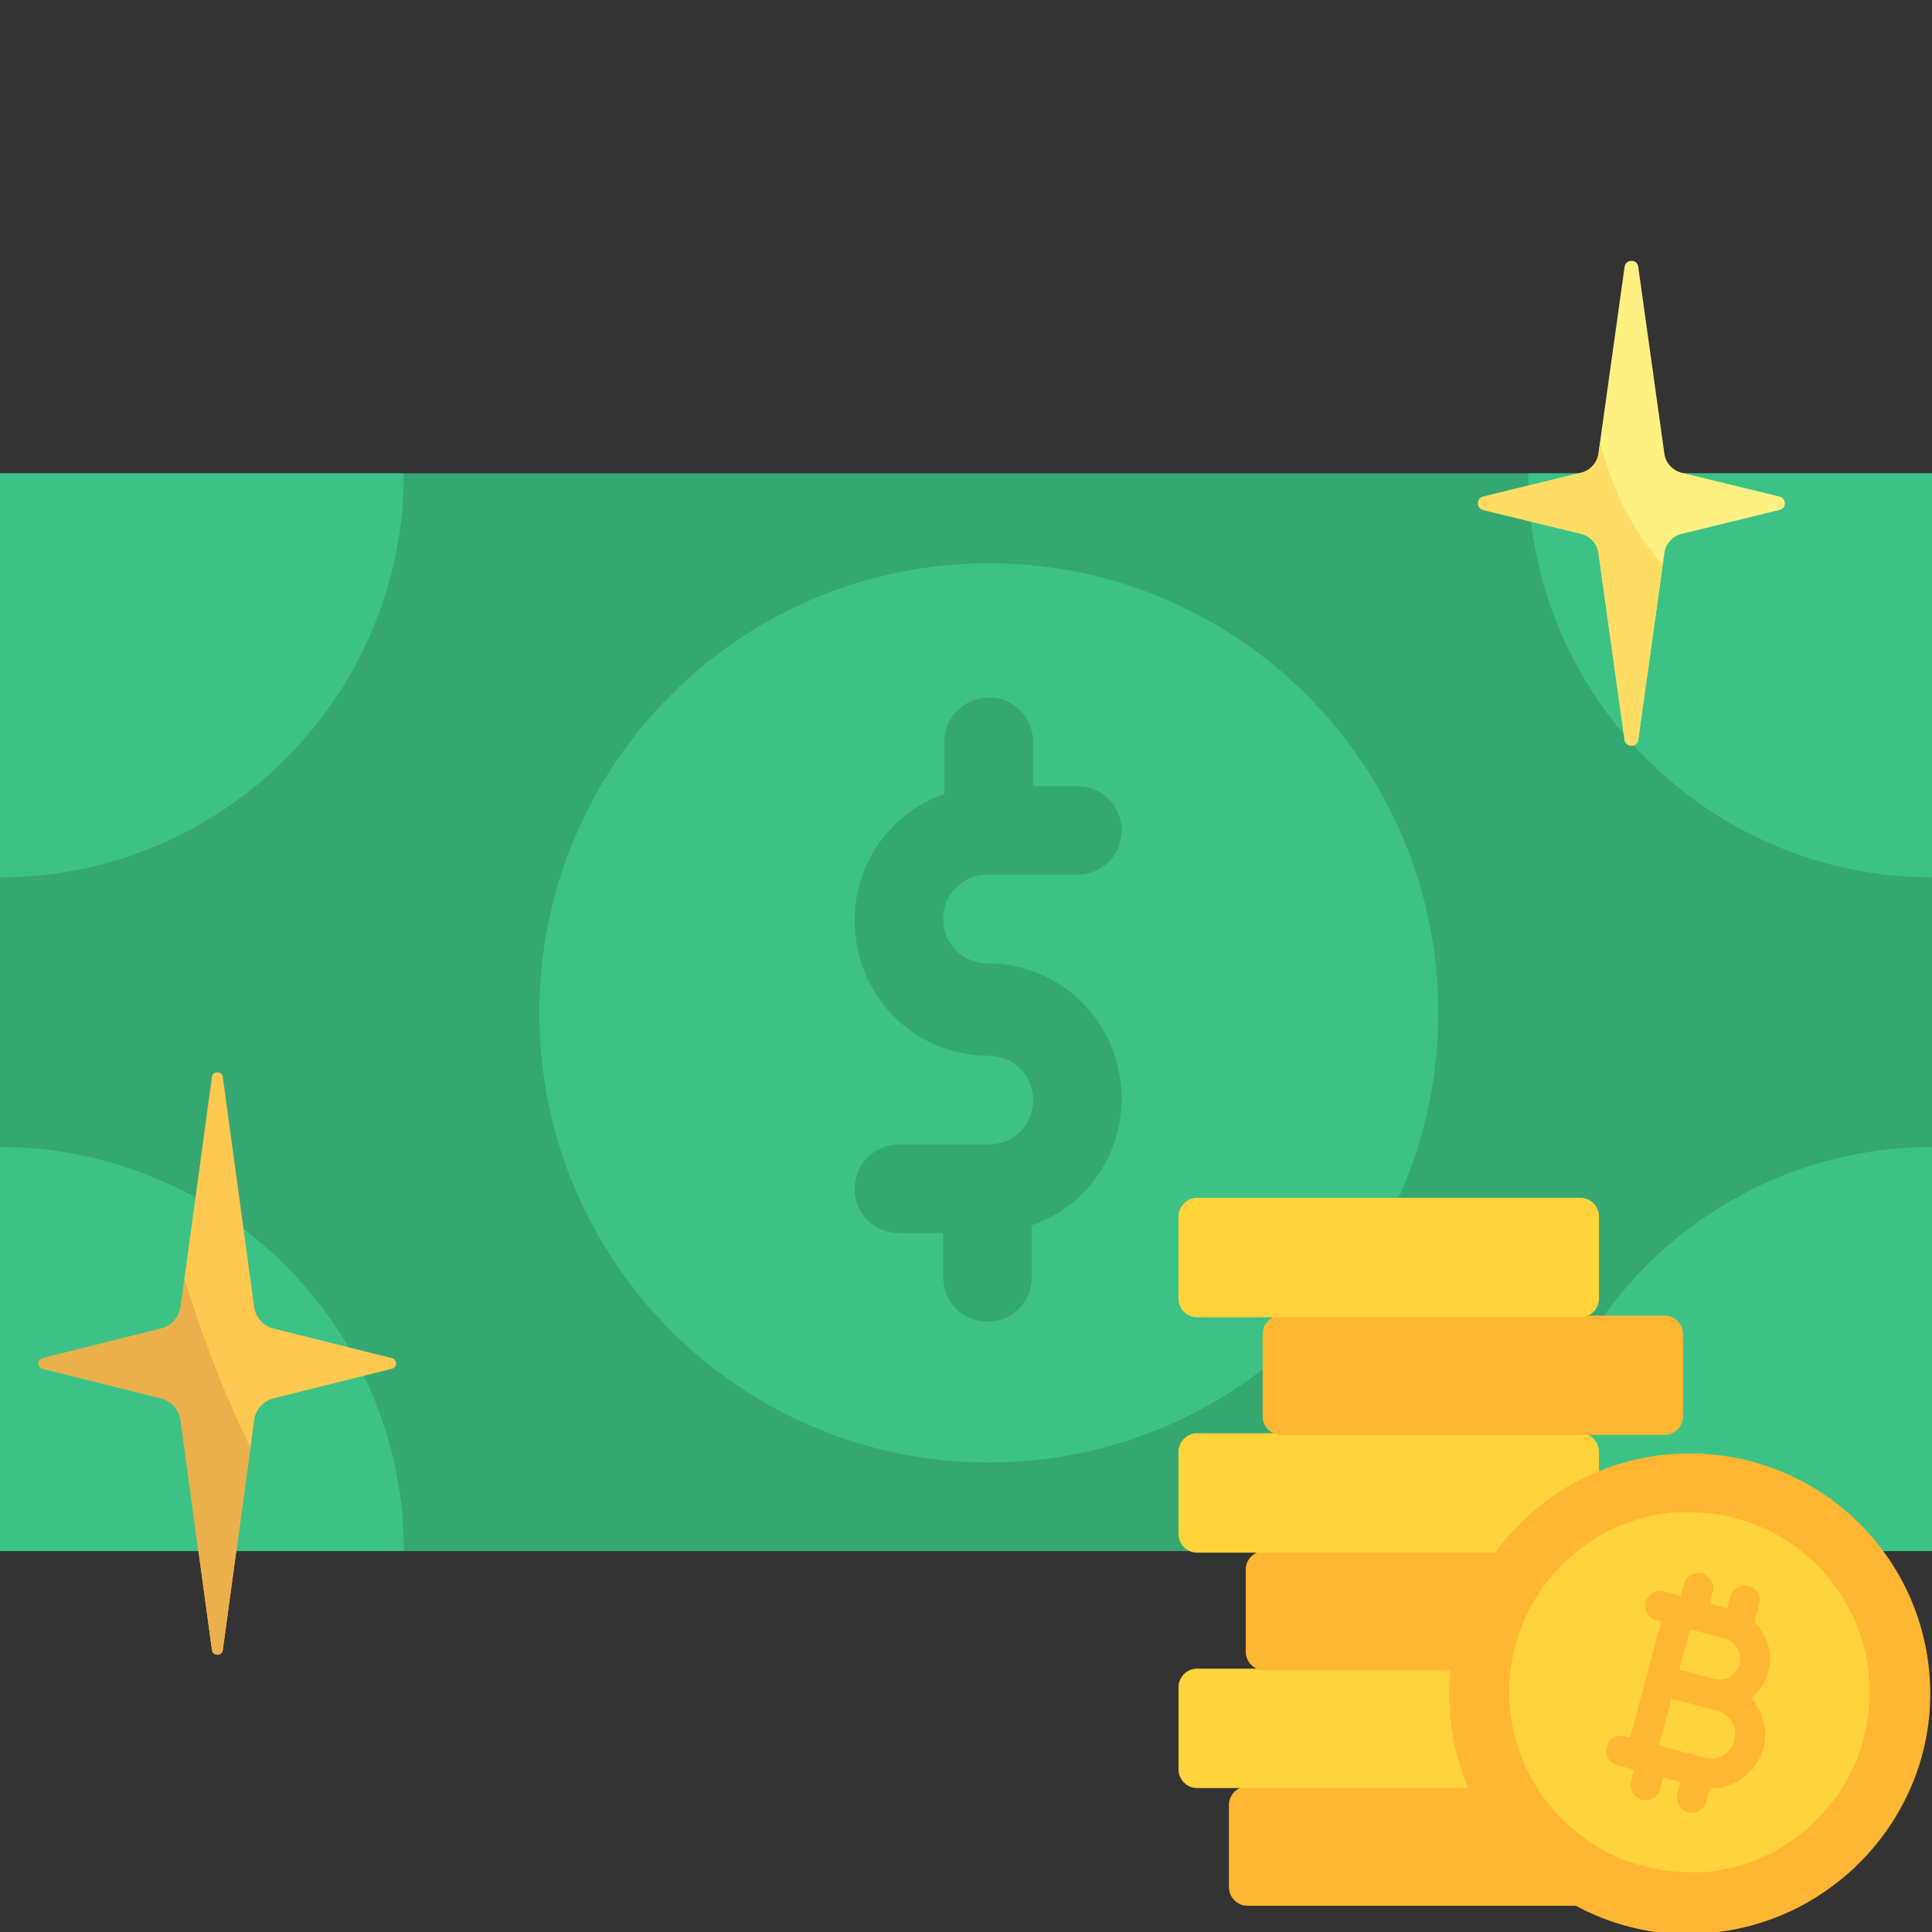 <?xml version="1.0" encoding="UTF-8"?> <svg xmlns="http://www.w3.org/2000/svg" width="200" height="200" viewBox="0 0 200 200" fill="none"><rect x="0" y="0" width="200" height="200" fill="#333333" stroke="none"/><g clip-path="url(#clip0_1009_314)"><path d="M0 160.565L0 49L200 49L200 160.565L0 160.565Z" fill="#35A872"></path><path d="M55.833 104.85C55.833 130.554 76.664 151.391 102.36 151.392C128.056 151.392 148.887 130.554 148.887 104.85C148.887 79.146 128.056 58.309 102.36 58.309C76.664 58.309 55.833 79.146 55.833 104.85Z" fill="#3DC285"></path><path d="M102.36 72.203C104.922 72.203 106.945 74.227 106.945 76.79L106.945 81.376L111.531 81.376C114.093 81.376 116.116 83.4 116.116 85.963C116.116 88.526 114.093 90.55 111.531 90.55L102.225 90.55C99.663 90.55 97.64 92.573 97.64 95.137C97.64 97.7 99.663 99.723 102.225 99.723C109.912 99.723 116.116 105.929 116.116 113.753C116.116 119.689 112.34 124.95 106.811 126.839L106.811 132.235C106.811 134.798 104.788 136.822 102.225 136.822C99.663 136.822 97.64 134.798 97.64 132.235L97.64 127.648L93.055 127.648C90.492 127.648 88.469 125.625 88.469 123.061C88.469 120.498 90.492 118.475 93.055 118.475L102.36 118.475C104.922 118.475 106.945 116.451 106.945 113.888C106.945 111.325 104.922 109.301 102.36 109.301C94.673 109.301 88.469 103.096 88.469 95.272C88.469 89.336 92.246 84.075 97.775 82.186L97.775 76.79C97.64 74.362 99.798 72.203 102.36 72.203Z" fill="#35A872"></path><path d="M41.807 49C41.807 72.068 23.061 90.82 -0 90.82L-0 49L41.807 49Z" fill="#3DC285"></path><path d="M200 49L200 90.82C176.939 90.82 158.193 72.068 158.193 49L200 49Z" fill="#3DC285"></path><path d="M200 118.744L200 160.564L158.193 160.564C158.193 137.496 176.939 118.744 200 118.744Z" fill="#3DC285"></path><path d="M0 118.744L0 160.564L41.807 160.564C41.807 137.496 23.062 118.744 0 118.744Z" fill="#3DC285"></path><path d="M129.137 184.926H168.83C169.875 184.926 170.745 185.796 170.745 186.841V195.371C170.745 196.416 169.875 197.286 168.83 197.286H129.137C128.093 197.286 127.222 196.416 127.222 195.371V186.841C127.222 185.796 128.093 184.926 129.137 184.926Z" fill="#FFB632"></path><path d="M123.915 172.74H163.608C164.652 172.74 165.523 173.611 165.523 174.655V183.186C165.523 184.23 164.652 185.101 163.608 185.101H123.915C122.87 185.101 122 184.23 122 183.186V174.655C122 173.611 122.87 172.74 123.915 172.74Z" fill="#FFD33A"></path><path d="M130.878 160.557H170.571C171.615 160.557 172.486 161.427 172.486 162.472V171.002C172.486 172.047 171.615 172.917 170.571 172.917H130.878C129.833 172.917 128.963 172.047 128.963 171.002V162.472C128.963 161.427 129.833 160.557 130.878 160.557Z" fill="#FFB632"></path><path d="M123.915 148.371H163.608C164.652 148.371 165.523 149.242 165.523 150.286V158.817C165.523 159.861 164.652 160.732 163.608 160.732H123.915C122.87 160.732 122 159.861 122 158.817V150.286C122 149.242 122.87 148.371 123.915 148.371Z" fill="#FFD33A"></path><path d="M174.924 196.945C186.942 196.945 196.685 187.202 196.685 175.183C196.685 163.165 186.942 153.422 174.924 153.422C162.905 153.422 153.162 163.165 153.162 175.183C153.162 187.202 162.905 196.945 174.924 196.945Z" fill="#FFD33A"></path><path d="M177.187 200.077C176.491 200.077 175.794 200.251 174.924 200.251C161.171 200.251 150.029 189.109 150.029 175.356C150.029 161.603 161.171 150.461 174.924 150.461C188.677 150.461 199.819 161.603 199.819 175.356C199.819 188.065 189.896 198.858 177.187 200.077ZM173.357 156.554C163.086 157.425 155.426 166.477 156.296 176.749C157.167 186.324 165.175 193.81 174.924 193.81C175.446 193.81 175.968 193.81 176.491 193.81C186.066 192.939 193.552 184.931 193.552 175.182C193.552 164.911 185.195 156.554 174.924 156.554C174.402 156.554 173.879 156.554 173.357 156.554Z" fill="#FFB632"></path><path d="M132.619 136.186H172.312C173.356 136.186 174.227 137.056 174.227 138.101V146.631C174.227 147.676 173.356 148.546 172.312 148.546H132.619C131.574 148.546 130.704 147.676 130.704 146.631V138.101C130.704 137.056 131.574 136.186 132.619 136.186Z" fill="#FFB632"></path><path d="M123.915 124H163.608C164.652 124 165.523 124.87 165.523 125.915V134.446C165.523 135.49 164.652 136.361 163.608 136.361H123.915C122.87 136.361 122 135.49 122 134.446V125.915C122 124.87 122.87 124 123.915 124Z" fill="#FFD33A"></path><path d="M182.534 180.978C183.041 179.084 182.509 177.153 181.291 175.79C182.122 175.116 182.757 174.184 183.055 173.073C183.569 171.155 182.948 169.196 181.606 167.911L182.098 166.072C182.319 165.248 181.83 164.401 181.006 164.18C180.182 163.959 179.335 164.448 179.115 165.272L178.789 166.488L176.988 166.006L177.314 164.79C177.535 163.966 177.046 163.119 176.222 162.898C175.398 162.677 174.551 163.166 174.33 163.99L174.004 165.206L172.251 164.736C171.427 164.516 170.58 165.004 170.359 165.828C170.138 166.653 170.627 167.499 171.451 167.72L171.966 167.858L170.444 173.538L168.744 179.885L168.229 179.747C167.405 179.526 166.558 180.015 166.337 180.839C166.116 181.663 166.605 182.51 167.429 182.731L169.183 183.2L168.857 184.416C168.636 185.24 169.125 186.087 169.949 186.308C170.773 186.529 171.62 186.04 171.841 185.216L172.167 184L173.967 184.482L173.641 185.698C173.421 186.522 173.91 187.369 174.734 187.59C175.558 187.811 176.405 187.322 176.625 186.498L176.992 185.128C179.515 185.186 181.852 183.521 182.534 180.978ZM174.95 168.658L178.538 169.619C179.693 169.928 180.38 171.119 180.071 172.274C179.761 173.428 178.571 174.116 177.416 173.807L173.828 172.845L174.95 168.658V168.658ZM176.472 181.955L171.728 180.684L173.029 175.829L176.616 176.791L177.773 177.1C179.111 177.459 179.908 178.84 179.55 180.178C179.191 181.517 177.81 182.314 176.472 181.955Z" fill="#FFB632"></path><path d="M174.11 48.943C173.149 48.709 172.431 47.928 172.297 46.97C171.77 43.204 170.425 33.585 169.589 27.609C169.474 26.788 168.29 26.802 168.175 27.623L165.469 46.97C165.335 47.928 164.623 48.707 163.662 48.942C161.236 49.533 156.566 50.672 153.545 51.408C152.818 51.585 152.818 52.615 153.545 52.792C156.566 53.529 161.235 54.667 163.662 55.258C164.624 55.492 165.336 56.272 165.469 57.23L168.175 76.576C168.29 77.397 169.476 77.397 169.591 76.576L172.297 57.229C172.431 56.272 173.143 55.492 174.104 55.258C176.53 54.666 181.2 53.528 184.22 52.792C184.947 52.615 184.939 51.583 184.211 51.406L174.11 48.943Z" fill="#FFF082"></path><path d="M165.47 57.23L168.176 76.577C168.29 77.398 169.476 77.398 169.591 76.577L172.127 58.447C168.32 54.233 166.494 49.197 165.642 45.742L165.47 46.971C165.336 47.928 164.624 48.708 163.663 48.943C161.237 49.534 156.567 50.672 153.546 51.409C152.819 51.586 152.819 52.616 153.546 52.793C156.566 53.529 161.236 54.667 163.662 55.259C164.624 55.493 165.336 56.273 165.47 57.23Z" fill="#FFDC64"></path><path d="M26.308 135.281C26.457 136.376 27.258 137.269 28.33 137.537L40.567 140.596C41.14 140.74 41.147 141.552 40.573 141.696C37.326 142.508 31.305 144.013 28.323 144.758C27.251 145.026 26.457 145.918 26.308 147.013L23.064 170.802C22.975 171.457 22.029 171.457 21.94 170.802L18.696 147.013C18.546 145.919 17.752 145.027 16.68 144.759C13.698 144.013 7.677 142.508 4.43 141.697C3.857 141.553 3.857 140.742 4.43 140.599C7.678 139.787 13.699 138.281 16.681 137.536C17.753 137.268 18.546 136.376 18.696 135.281L21.94 111.492C22.029 110.837 22.975 110.836 23.064 111.49C24.074 118.894 26.108 133.816 26.308 135.281Z" fill="#FFC850"></path><path d="M23.064 170.802L25.922 149.843C22.823 143.559 20.532 137.039 19.089 132.396L18.696 135.281C18.546 136.376 17.753 137.268 16.681 137.536C13.699 138.282 7.678 139.787 4.43 140.599C3.857 140.742 3.857 141.554 4.43 141.697C7.678 142.509 13.698 144.014 16.68 144.759C17.753 145.027 18.547 145.919 18.696 147.014L21.94 170.802C22.029 171.457 22.975 171.457 23.064 170.802Z" fill="#EBAF4B"></path></g><defs><clipPath id="clip0_1009_314"><rect width="200" height="200" fill="white"></rect></clipPath></defs></svg> 